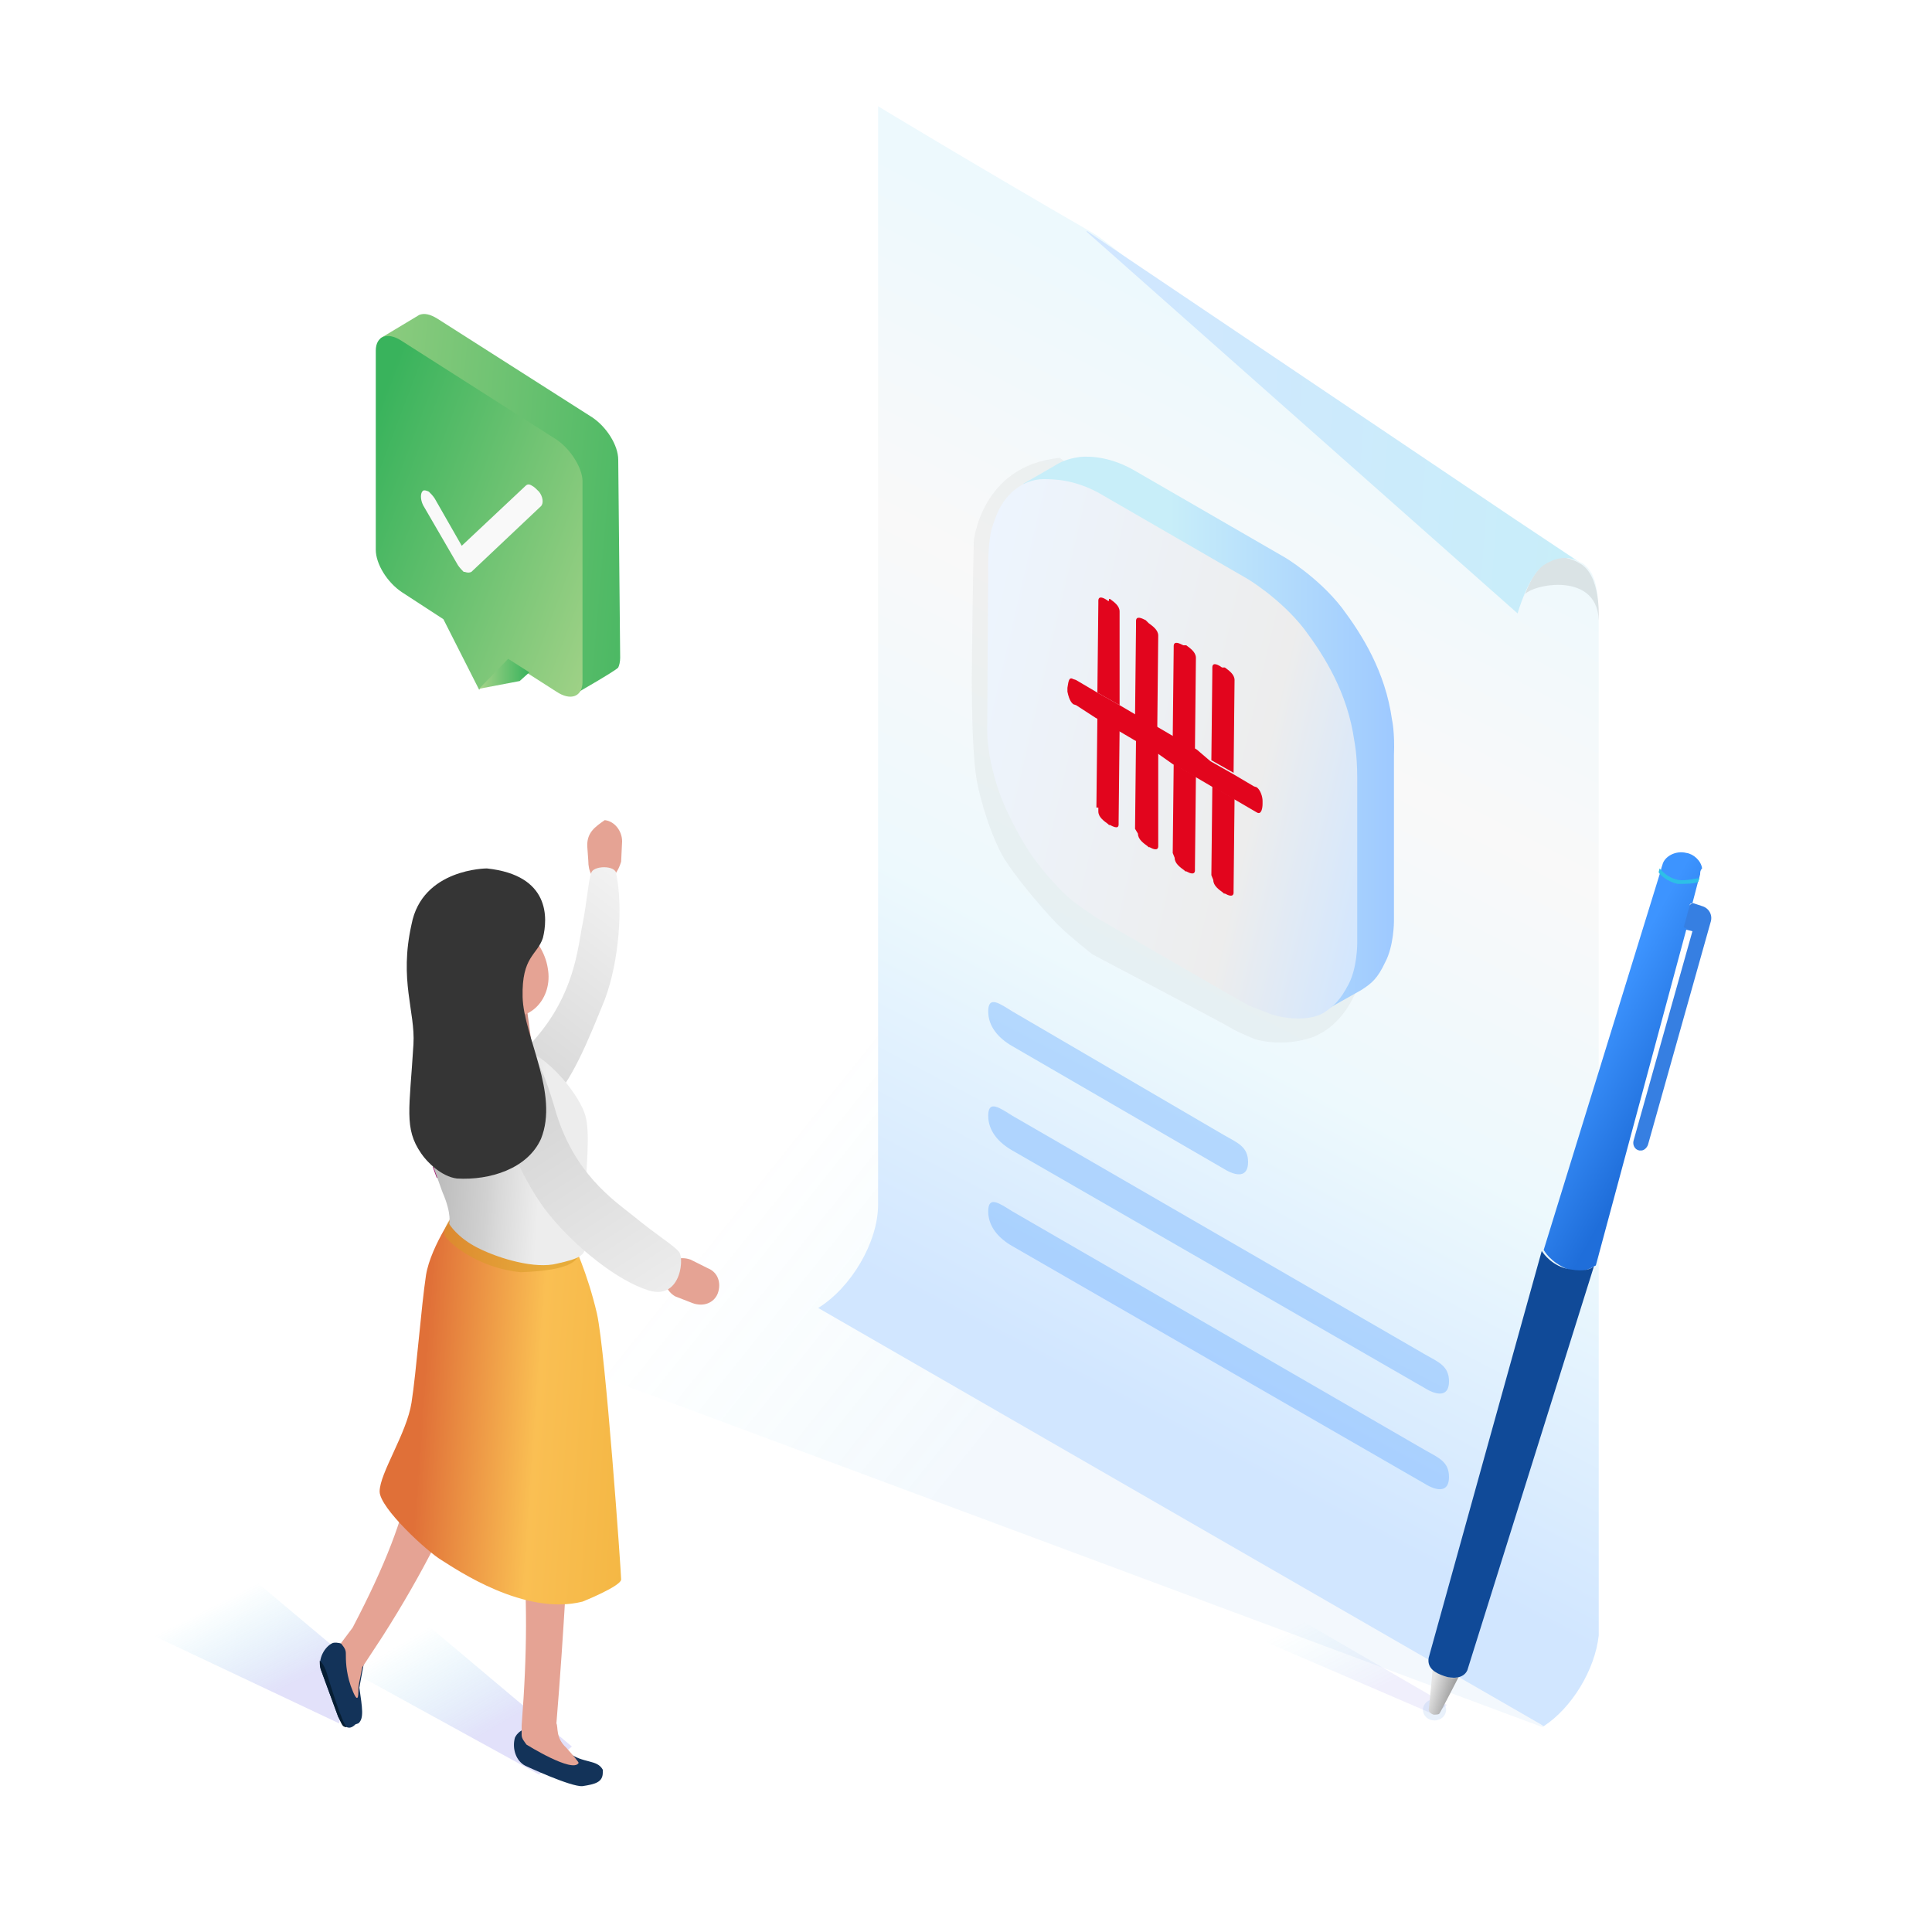 <svg width="200" height="200" viewBox="0 0 200 200" fill="none" xmlns="http://www.w3.org/2000/svg">
<path opacity="0.5" d="M149.8 176.5L126.7 163.1L122.5 166.3L148.5 177.5L149.8 176.5Z" fill="url(#paint0_linear)"/>
<path d="M155.2 118.3V119.3H155.1C155.1 119.2 155.1 119.1 155.1 119C155.2 118.8 155.2 118.5 155.2 118.3Z" fill="#E5F6F6"/>
<path opacity="0.7" d="M159.7 178.8L8.5 122.5L84.1 66.4L156.8 141.8L163 174.2L159.7 178.8Z" fill="url(#paint1_linear)"/>
<path d="M165.5 65.3V168.1C165.5 168.4 165.5 168.6 165.5 169C165.5 169.1 165.5 169.2 165.5 169.3C165.1 172.9 162.7 176.8 159.8 178.7L159.5 178.5L84.7 135.4C88.1 133.3 90.9 128.6 90.9 124.7V11C90.9 11 100.8 17 113.1 24.1C116.1 25.8 135 42.4 138.6 44.9C152 54.8 163 57.8 163.8 58.3C165.5 59.4 165.5 62 165.5 65.3Z" fill="url(#paint2_linear)"/>
<path opacity="0.1" d="M157.8 61.7C157.8 60.7 165.3 58.8 165.5 64.2C165.5 64.2 165.8 59.5 163.5 58.3C160.9 56.8 159 58.3 157.8 61.7Z" fill="#141414"/>
<path d="M163.5 58.2C162.2 57.4 160.9 57.8 159.8 58.5C158.2 59.6 157.1 63.5 157.1 63.5L112.5 24V23.9L156.9 53.8L163.5 58.2Z" fill="url(#paint3_linear)"/>
<path opacity="0.3" d="M104.8 104.7C103.5 103.9 102.3 103 102.3 104.7C102.3 106.3 103.4 107.5 104.8 108.3L126.7 121C128 121.8 129.2 121.9 129.2 120.3C129.2 118.7 128.1 118.3 126.7 117.5L104.8 104.7Z" fill="#3D94FF"/>
<path opacity="0.3" d="M104.8 115.499C103.5 114.699 102.3 113.799 102.3 115.499C102.3 117.099 103.4 118.299 104.8 119.099L147.5 143.699C148.8 144.499 150 144.599 150 142.999C150 141.399 148.9 140.999 147.5 140.199L104.8 115.499Z" fill="#3D94FF"/>
<path opacity="0.3" d="M104.8 125.4C103.5 124.6 102.3 123.7 102.3 125.4C102.3 127 103.4 128.2 104.8 129L147.5 153.6C148.8 154.4 150 154.5 150 152.9C150 151.3 148.9 150.9 147.5 150.1L104.8 125.4Z" fill="#3D94FF"/>
<path opacity="0.1" d="M142.5 77.4C141.7 71.4 139.1 69.5 136.8 66.3C134.1 62.4 129.9 61.6 129.9 61.6L109.7 47.4C101.5 48.2 100.8 56.1 100.8 56.1C100.8 56.1 100.6 67.5 100.6 70.4C100.6 73.3 100.7 77.8 101 80C101.2 82 102.7 87.2 104.3 89.4C105.6 91.4 108.8 95.1 109.8 96C110.7 96.9 113.1 98.8 113.1 98.8C113.1 98.8 126.6 105.9 127.4 106.4C128.2 106.9 130 107.6 130 107.6C130.7 107.8 133.1 108.3 135.8 107.4C137.1 106.9 138.6 105.9 139.8 103.8C140.9 101.8 143 97.4 143 97.4C143 97.4 143 84.7 143 81.9C142.8 79.1 142.5 77.4 142.5 77.4Z" fill="#9D9D9D"/>
<path d="M144.1 74.5C143.4 69.5 141 65.7 138.9 62.9C136.4 59.7 133 57.7 133 57.7L117.6 48.8C115.1 47.3 112.9 47.2 111.8 47.3C111.1 47.4 110.1 47.6 109.2 48.2L105.9 50.1L107.2 50.5C106.9 51.1 106.7 51.7 106.5 52.3C106.1 53.5 106.1 55.9 106.1 55.9C106.1 55.9 106 70.8 106 73.2C106 75.6 106.6 77.8 107.2 79.6C107.8 81.4 109.2 84.1 110.3 85.8C111.4 87.5 113.4 89.6 114.2 90.4C115.1 91.2 117.3 92.7 117.3 92.7C117.3 92.7 132.4 101.4 133.1 101.8C133.9 102.2 135.4 102.7 135.4 102.7C136 102.9 136.6 103 137.1 103.1L137 104.7C137 104.7 140.7 102.6 140.9 102.5C142 101.8 142.6 101.3 143.4 99.6C144.3 97.9 144.3 95.4 144.3 95.4C144.3 95.4 144.3 80.5 144.3 78.2C144.4 75.8 144.1 74.5 144.1 74.5Z" fill="url(#paint4_linear)"/>
<path d="M113.7 51.001L129.1 59.901C129.1 59.901 132.5 61.901 135 65.101C137.1 67.901 139.5 71.701 140.2 76.701C140.2 76.701 140.5 78.101 140.5 80.501C140.5 82.901 140.5 97.701 140.5 97.701C140.5 97.701 140.5 100.201 139.6 101.901C138.7 103.601 138.1 104.101 137.1 104.801C136 105.501 133.9 105.701 131.6 105.001C131.6 105.001 130.1 104.401 129.3 104.101C128.5 103.701 113.5 95.001 113.5 95.001C113.5 95.001 111.2 93.501 110.4 92.701C109.5 91.901 107.6 89.801 106.5 88.101C105.4 86.401 104 83.701 103.4 81.901C102.8 80.101 102.2 77.901 102.2 75.501C102.2 73.101 102.3 58.201 102.3 58.201C102.3 58.201 102.3 55.901 102.7 54.601C103.1 53.401 103.5 52.201 104.6 51.101C105.7 50.001 107 49.601 108 49.601C109 49.601 111.1 49.601 113.7 51.001Z" fill="url(#paint5_linear)"/>
<path d="M114.9 62C115.3 62.3 115.9 62.7 115.9 63.3V73L113.6 71.7L113.7 62.5V62.2C113.7 61.6 114.3 61.9 114.7 62.2H114.8V62H114.9Z" fill="#E2051D"/>
<path d="M121.4 88.3L121.5 79.1L123.8 80.4L123.7 89.8C123.7 89.9 123.7 89.9 123.7 90.1C123.7 90.2 123.7 90.7 122.8 90.2H122.7L122.6 90.1C122.2 89.8 121.6 89.4 121.6 88.8L121.4 88.3Z" fill="#E2051D"/>
<path d="M111.1 70.3L111.4 70.4L113.6 71.7L115.9 73L117.6 74L119.9 75.3L121.6 76.3L123.9 77.6L125.3 78.8L127.6 80.1L129.8 81.4L130.1 81.5C130.5 81.8 130.7 82.5 130.7 82.9V83.2C130.7 83.6 130.6 84.4 130.1 84.1L127.7 82.7L125.4 81.4L123.7 80.4L121.4 79.1L119.7 77.9L117.4 76.6L115.7 75.6L113.4 74.3L111.4 73L111.1 72.9C111 72.8 110.7 72.6 110.5 71.6V71.2C110.6 70.7 110.6 70 111.1 70.3Z" fill="#E2051D"/>
<path d="M126.8 69.1C127.2 69.4 127.8 69.8 127.8 70.4L127.7 80L125.4 78.7L125.5 69.5V69.1C125.5 68.5 126.1 68.8 126.5 69.1H126.8Z" fill="#E2051D"/>
<path d="M125.4 90.6L125.5 81.4L127.8 82.7L127.7 92.1C127.7 92.2 127.7 92.2 127.7 92.4C127.7 92.5 127.7 93 126.8 92.5H126.7L126.6 92.4C126.2 92.1 125.6 91.7 125.6 91.1L125.4 90.6Z" fill="#E2051D"/>
<path d="M113.5 83.5L113.6 74.3L115.9 75.6L115.8 85C115.8 85.1 115.8 85.1 115.8 85.3C115.8 85.5 115.8 85.9 114.9 85.4H114.8L114.7 85.3C114.3 85 113.7 84.6 113.7 84V83.6H113.5V83.5Z" fill="#E2051D"/>
<path d="M118.9 64.5C119.3 64.8 119.9 65.2 119.9 65.8L119.8 75.4L117.5 74.1L117.6 64.9V64.3C117.6 63.7 118.2 64 118.6 64.2L118.9 64.5Z" fill="#E2051D"/>
<path d="M117.5 85.8L117.6 76.6L119.9 77.9V87.3V87.6C119.9 87.7 119.9 88.2 119 87.7H118.9L118.8 87.6C118.4 87.3 117.8 86.9 117.8 86.3L117.5 85.8Z" fill="#E2051D"/>
<path d="M122.8 66.8C123.2 67.1 123.8 67.5 123.8 68.1L123.7 77.7L121.4 76.4L121.5 67.2C121.5 67.1 121.5 66.9 121.5 66.9C121.5 66.3 122.1 66.6 122.5 66.8H122.8Z" fill="#E2051D"/>
<path d="M59.2 180.8L35.9 161.2L30.5 169.8L55.8 183.7L59.2 180.8Z" fill="url(#paint6_linear)"/>
<path d="M36.6 172.201L19.2 157.601L8 165.601L35.1 178.401L36.6 172.201Z" fill="url(#paint7_linear)"/>
<path d="M68.9 131.4C69.3 130.4 70.4 130 71.5 130.4L73.3 131.3C74.3 131.7 74.7 132.8 74.3 133.9C73.9 134.9 72.8 135.3 71.7 134.9L69.9 134.2C69 133.7 68.5 132.5 68.9 131.4Z" fill="#E5A394"/>
<path d="M57.2 179.1L58.8 181.4C60.4 182.6 61.8 182.1 62.4 183.2V183.5C62.4 184.5 61.6 184.7 60.3 184.9C59.1 185 54.4 182.8 54.4 182.8C53.4 182.3 53 181 53.3 179.9C53.3 179.9 53.7 178.8 55.2 178.9C56.4 179.1 56.4 178.7 57.2 179.1Z" fill="#133359"/>
<path d="M58.6 180.9C57.5 179.9 57.8 178.8 57.6 178.4C59.2 159.1 59.2 143.4 61.3 136.5L51.4 139C53.9 155.9 55.2 163.3 54 178.6V179.6C54 180 54.3 180.3 54.5 180.6C54.5 180.6 59.3 183.6 59.9 182.5C59.9 182.4 59.4 181.8 58.6 180.9Z" fill="#E5A394"/>
<path d="M37.7 172L37.2 174.7C37.5 176.8 37.7 177.9 37.1 178.4L36.8 178.5C36.1 179.2 35.6 178.8 35 177.7L33.2 172.8C32.9 171.7 33.6 170.5 34.4 170.1C34.4 170.1 34.9 169.8 36.5 170.6C37.4 171.1 37.5 171.1 37.7 172Z" fill="#133359"/>
<path d="M55 132.101L45.8 135.701C42.5 151.801 43.6 154.901 36.5 168.501L35.3 170.101C35.3 170.201 35.8 170.601 35.8 171.101C35.8 171.901 35.8 173.001 36.3 174.501C37.1 176.701 37.1 175.501 37.1 174.901C37.1 174.401 37.2 174.201 37.5 172.601L39.6 169.401C47.9 156.401 52 144.601 55 132.101Z" fill="#E5A394"/>
<path d="M47.5 124.9C47.5 124.9 44.6 128.9 44.1 132C43.6 135.3 43.1 142 42.6 145.2C42.1 148.4 39.3 152.5 39.3 154.4C39.3 156.1 44.2 160.6 45.7 161.5C47.3 162.5 54.3 167.3 60.3 165.8C60.3 165.8 64.3 164.2 64.3 163.5C64.3 162.8 62.7 140.1 61.8 136C60.8 131.7 59.3 128.6 59.3 128.6C59.3 128.6 51.5 124.3 47.5 124.9Z" fill="url(#paint8_linear)"/>
<path opacity="0.5" d="M47 125.6C47 125.6 45.6 127.3 46.1 128C46.8 129 49.8 131.3 53.9 131.7C59.2 131.5 60.5 130.5 59.8 128.6C57.5 122 49.7 128.5 47 125.6Z" fill="#D69A24"/>
<path d="M62.3 91.2C61.3 91.1 60.9 90.2 60.9 89.1L60.8 87.7C60.7 86.2 61.6 85.6 62.6 84.9C63.6 85 64.4 86 64.4 87.1L64.3 89.2C64 90.2 63.4 91.2 62.3 91.2Z" fill="#E5A394"/>
<path d="M51.2 115.6C51.8 116.6 54.1 116.6 56.7 114.4C59.2 112.1 61 107.4 62.6 103.5C64.1 99.5 64.5 93.9 63.8 90.5C63.8 89.5 61.3 89.6 61.2 90.4C60.9 91.1 60.8 93.3 60.2 96.2C59.7 99.1 59.1 103.7 54.7 108.3C50.1 112.9 50.1 113.7 51.2 115.6Z" fill="url(#paint9_linear)"/>
<path d="M33.1 171.9C33.1 171.9 33.3 171.9 33.1 171.9C33.1 171.9 33.5 172.2 33.8 173.1C34.1 174.1 35.4 178.4 35.9 178.8H35.8C35.5 178.7 35.5 178.8 35 177.7L33.2 172.8C33.1 172.5 33.1 172.2 33.1 171.9Z" fill="#071E33"/>
<path d="M45.2 121.901C45.2 121.901 53 124.201 54.4 117.001L54.8 115.101L44.8 120.801L45.2 121.901Z" fill="#9B0165"/>
<path d="M44.6 108.5C44.6 108.5 41.9 111.2 43.6 117.4C43.6 117.4 44.7 120.3 45.8 123.4C46.8 125.7 46.5 126.7 46.5 126.7C46.5 126.7 47.3 128.1 49.5 129.2C51.7 130.3 55.4 131.4 57.7 130.8C59.9 130.3 60.7 130 60.6 128.7C60.6 127.5 60.3 126.6 60.6 123.6C60.7 120.6 61.1 117.3 60.6 115.5C60.1 113.6 56.8 109.1 53.5 108.4C53.3 108.5 49.5 112.8 44.6 108.5Z" fill="url(#paint10_linear)"/>
<path d="M52.9 108.8C51.8 108.9 50.6 110.9 51.3 114.1C52.1 117.3 54.2 122.5 56.9 125.8C59.6 129.1 63.9 132.6 67.2 133.6C70.6 134.6 70.9 129.9 70.2 129.5C69.7 128.9 67.9 127.8 65.6 125.9C63.3 124.1 59.5 121.4 57.6 115.3C55.8 109.1 55.1 108.7 52.9 108.8Z" fill="url(#paint11_linear)"/>
<path d="M52 111.5H51.6C50.4 111.5 49.5 110.5 49.5 109.3L49.8 104C49.8 102.8 50.8 101.9 52 101.9H52.4C53.6 101.9 54.5 102.9 54.5 104.1L55.2 109.3C55.2 110.4 53.3 111.5 52 111.5Z" fill="#CC8E83"/>
<path d="M56.7 100.2C57.3 103.4 54.7 106 52.1 105C49.4 104 46.8 100.6 46.2 97.4C45.6 94.2 47.4 92.3 50 93.2C52.7 94.3 56.2 97 56.7 100.2Z" fill="#E5A394"/>
<path d="M50.4 89.9C50.4 89.9 43.7 89.9 42.6 95.7C41.3 101.5 43 104.7 42.8 108.1C42.4 114.8 41.8 116.8 43.6 119.4C44.2 120.3 45.7 121.8 47.3 122C50.7 122.2 54.6 121 56 117.9C57.9 113.2 54.2 107.3 54.1 103.2C54 99 55.6 98.9 56.2 97.1C56.7 95.1 57 90.6 50.4 89.9Z" fill="#353535"/>
<path d="M64 47.6C64 46.1 62.8 44.2 61.3 43.2L45.3 33.001C44.5 32.501 43.9 32.401 43.4 32.6L39.4 35.001L42.7 40.901V48.3V54.6C42.7 56.1 43.9 58.001 45.4 59.001L57 66.3L59.6 71.8C59.6 71.8 63.8 69.4 64 69.1C64.1 68.9 64.2 68.501 64.2 68.1L64 47.6Z" fill="url(#paint12_linear)"/>
<path d="M57.6 45.501L41.6 35.3C40.1 34.3 38.9 34.8 38.9 36.3V39.001V42.501V50.6V56.901C38.9 58.401 40.1 60.3 41.6 61.3L45.9 64.1L49.6 71.4L52.6 68.4L57.6 71.6C59.1 72.6 60.3 72.1 60.3 70.6V49.8C60.3 48.501 59.1 46.501 57.6 45.501Z" fill="url(#paint13_linear)"/>
<path d="M49.6 71.3L53.8 70.5L54.8 69.6L52.6 68.2L49.6 71.3Z" fill="url(#paint14_linear)"/>
<path d="M55.1 50.3C54.8 50.1 54.6 50.1 54.4 50.3L47.8 56.5L45 51.6C44.8 51.3 44.6 51.1 44.4 50.9C44.2 50.8 43.9 50.7 43.8 50.8C43.5 51 43.5 51.7 43.8 52.3L47.4 58.5C47.6 58.8 47.8 59 48 59.2H48.1C48.4 59.3 48.6 59.3 48.8 59.2L56 52.4C56.3 52.1 56.2 51.4 55.8 50.9C55.5 50.6 55.3 50.4 55.1 50.3Z" fill="#F9F9F9"/>
<path opacity="0.1" d="M148.5 178.1C149.163 178.1 149.7 177.608 149.7 177C149.7 176.393 149.163 175.9 148.5 175.9C147.837 175.9 147.3 176.393 147.3 177C147.3 177.608 147.837 178.1 148.5 178.1Z" fill="#1F6EDA"/>
<path d="M150.2 173.7C150.5 173.7 150.8 173.7 151 173.6C151 173.6 149.1 177.3 149 177.4C148.9 177.5 148.6 177.5 148.4 177.5C148.1 177.4 147.9 177.2 147.9 177C147.9 176.9 148.2 174.2 148.3 172.9" fill="url(#paint15_linear)"/>
<path d="M175.2 93.5H175.3L176.2 93.8C176.9 94 177.3 94.7 177.1 95.4L170.6 118.5C170.5 118.8 170.2 119.1 169.9 119.1C169.8 119.1 169.8 119.1 169.7 119.1C169.2 119 169 118.5 169.1 118.1L175.2 96.4L174.4 96.2L174.1 96.1L174.7 93.9C174.9 93.7 175 93.6 175.2 93.5Z" fill="#367FE2"/>
<path d="M176 90.5L175.9 90.9V91L175.8 91.2L175.2 93.5C175 93.5 174.9 93.6 174.9 93.8L174.3 96L174.6 96.1L165.2 131C164.9 131.1 163.9 132 162.3 131.4C160.4 130.6 159.9 129.5 159.8 129.4L171.9 90.2L172 89.8L172.1 89.5C172.3 88.7 173.4 88 174.6 88.3C175.3 88.4 176.1 89.1 176.2 89.9C176 90.1 176 90.3 176 90.5Z" fill="url(#paint16_linear)"/>
<path d="M159.6 129.5C159.8 129.8 160.7 131.1 162.5 131.4C164.2 131.7 164.7 131.3 165 131.1L151.9 172.9C151.5 173.8 150.3 173.8 149.5 173.5C148.6 173.2 147.7 172.7 147.9 171.6C147.9 171.6 159.5 129.8 159.6 129.5Z" fill="#104A98"/>
<path d="M175.9 90.9L175.8 91.3C175.4 91.5 174.3 91.5 173.7 91.5C173 91.4 172 90.8 171.7 90.3L171.8 89.9C172 90.1 172.6 90.9 173.8 91.1C174.6 91.2 175.7 90.9 175.9 90.9Z" fill="#2DBFE7"/>
<defs>
<linearGradient id="paint0_linear" x1="130.792" y1="160.888" x2="141.096" y2="181.146" gradientUnits="userSpaceOnUse">
<stop offset="0.354" stop-color="#00B0DA" stop-opacity="0"/>
<stop offset="0.776" stop-color="#6C68E5" stop-opacity="0.2"/>
</linearGradient>
<linearGradient id="paint1_linear" x1="146.966" y1="175.034" x2="44.062" y2="92.7" gradientUnits="userSpaceOnUse">
<stop offset="0.385" stop-color="#338EE0" stop-opacity="0.084"/>
<stop offset="0.663" stop-color="#00B1DB" stop-opacity="0"/>
</linearGradient>
<linearGradient id="paint2_linear" x1="151.228" y1="47.012" x2="93.654" y2="156.701" gradientUnits="userSpaceOnUse">
<stop stop-color="#EDF9FD"/>
<stop offset="0.269" stop-color="#F9F9F9"/>
<stop offset="0.527" stop-color="#EDF9FD"/>
<stop offset="0.835" stop-color="#D1E6FF"/>
<stop offset="0.952" stop-color="#D1E6FF"/>
</linearGradient>
<linearGradient id="paint3_linear" x1="111.091" y1="41.836" x2="164.458" y2="45.972" gradientUnits="userSpaceOnUse">
<stop offset="0.001" stop-color="#D1E6FF"/>
<stop offset="1" stop-color="#C8EEF9"/>
</linearGradient>
<linearGradient id="paint4_linear" x1="105.898" y1="75.901" x2="144.409" y2="75.901" gradientUnits="userSpaceOnUse">
<stop offset="0.395" stop-color="#C8EEF9"/>
<stop offset="1" stop-color="#9EC9FF"/>
</linearGradient>
<linearGradient id="paint5_linear" x1="96.422" y1="71.701" x2="145.174" y2="83.05" gradientUnits="userSpaceOnUse">
<stop stop-color="#EDF5FF"/>
<stop offset="0.701" stop-color="#EDEDED"/>
<stop offset="1" stop-color="#D1E6FF"/>
</linearGradient>
<linearGradient id="paint6_linear" x1="36.376" y1="160.967" x2="51.372" y2="186.433" gradientUnits="userSpaceOnUse">
<stop offset="0.354" stop-color="#00B0DA" stop-opacity="0"/>
<stop offset="0.776" stop-color="#6C68E5" stop-opacity="0.2"/>
</linearGradient>
<linearGradient id="paint7_linear" x1="16.995" y1="158.541" x2="28.698" y2="181.549" gradientUnits="userSpaceOnUse">
<stop offset="0.354" stop-color="#00B0DA" stop-opacity="0"/>
<stop offset="0.776" stop-color="#6C68E5" stop-opacity="0.2"/>
</linearGradient>
<linearGradient id="paint8_linear" x1="25.237" y1="143.534" x2="86.629" y2="147.785" gradientUnits="userSpaceOnUse">
<stop offset="0.301" stop-color="#E07038"/>
<stop offset="0.495" stop-color="#FABF53"/>
<stop offset="0.827" stop-color="#EEAF35"/>
</linearGradient>
<linearGradient id="paint9_linear" x1="72.86" y1="84.219" x2="44.544" y2="121.236" gradientUnits="userSpaceOnUse">
<stop offset="0.081" stop-color="#FAFAFA"/>
<stop offset="0.828" stop-color="#D1D1D1"/>
<stop offset="1" stop-color="#9E9E9E"/>
</linearGradient>
<linearGradient id="paint10_linear" x1="34.356" y1="118.354" x2="56.057" y2="119.765" gradientUnits="userSpaceOnUse">
<stop offset="0.162" stop-color="#9E9E9E"/>
<stop offset="0.254" stop-color="#A6A6A6"/>
<stop offset="0.752" stop-color="#D1D1D1"/>
<stop offset="0.804" stop-color="#D8D8D8"/>
<stop offset="1" stop-color="#EDEDED"/>
</linearGradient>
<linearGradient id="paint11_linear" x1="75.468" y1="146.271" x2="48.837" y2="104.957" gradientUnits="userSpaceOnUse">
<stop offset="0.001" stop-color="#FAFAFA"/>
<stop offset="0.853" stop-color="#D1D1D1"/>
<stop offset="1" stop-color="#9E9E9E"/>
</linearGradient>
<linearGradient id="paint12_linear" x1="73.551" y1="54.04" x2="27.032" y2="50.024" gradientUnits="userSpaceOnUse">
<stop stop-color="#39B35C"/>
<stop offset="0.989" stop-color="#A5D389"/>
</linearGradient>
<linearGradient id="paint13_linear" x1="66.912" y1="61.307" x2="36.235" y2="49.692" gradientUnits="userSpaceOnUse">
<stop offset="0.022" stop-color="#A5D389"/>
<stop offset="1" stop-color="#39B35C"/>
</linearGradient>
<linearGradient id="paint14_linear" x1="54.819" y1="69.728" x2="49.602" y2="69.728" gradientUnits="userSpaceOnUse">
<stop stop-color="#39B35C"/>
<stop offset="0.989" stop-color="#A5D389"/>
</linearGradient>
<linearGradient id="paint15_linear" x1="147.987" y1="174.998" x2="150.971" y2="175.907" gradientUnits="userSpaceOnUse">
<stop offset="0.018" stop-color="#E5E5E5"/>
<stop offset="0.999" stop-color="#898989"/>
</linearGradient>
<linearGradient id="paint16_linear" x1="164.115" y1="107.527" x2="173.42" y2="112.726" gradientUnits="userSpaceOnUse">
<stop offset="0.016" stop-color="#3D94FF"/>
<stop offset="0.999" stop-color="#1F6EDA"/>
</linearGradient>
</defs>
</svg>
